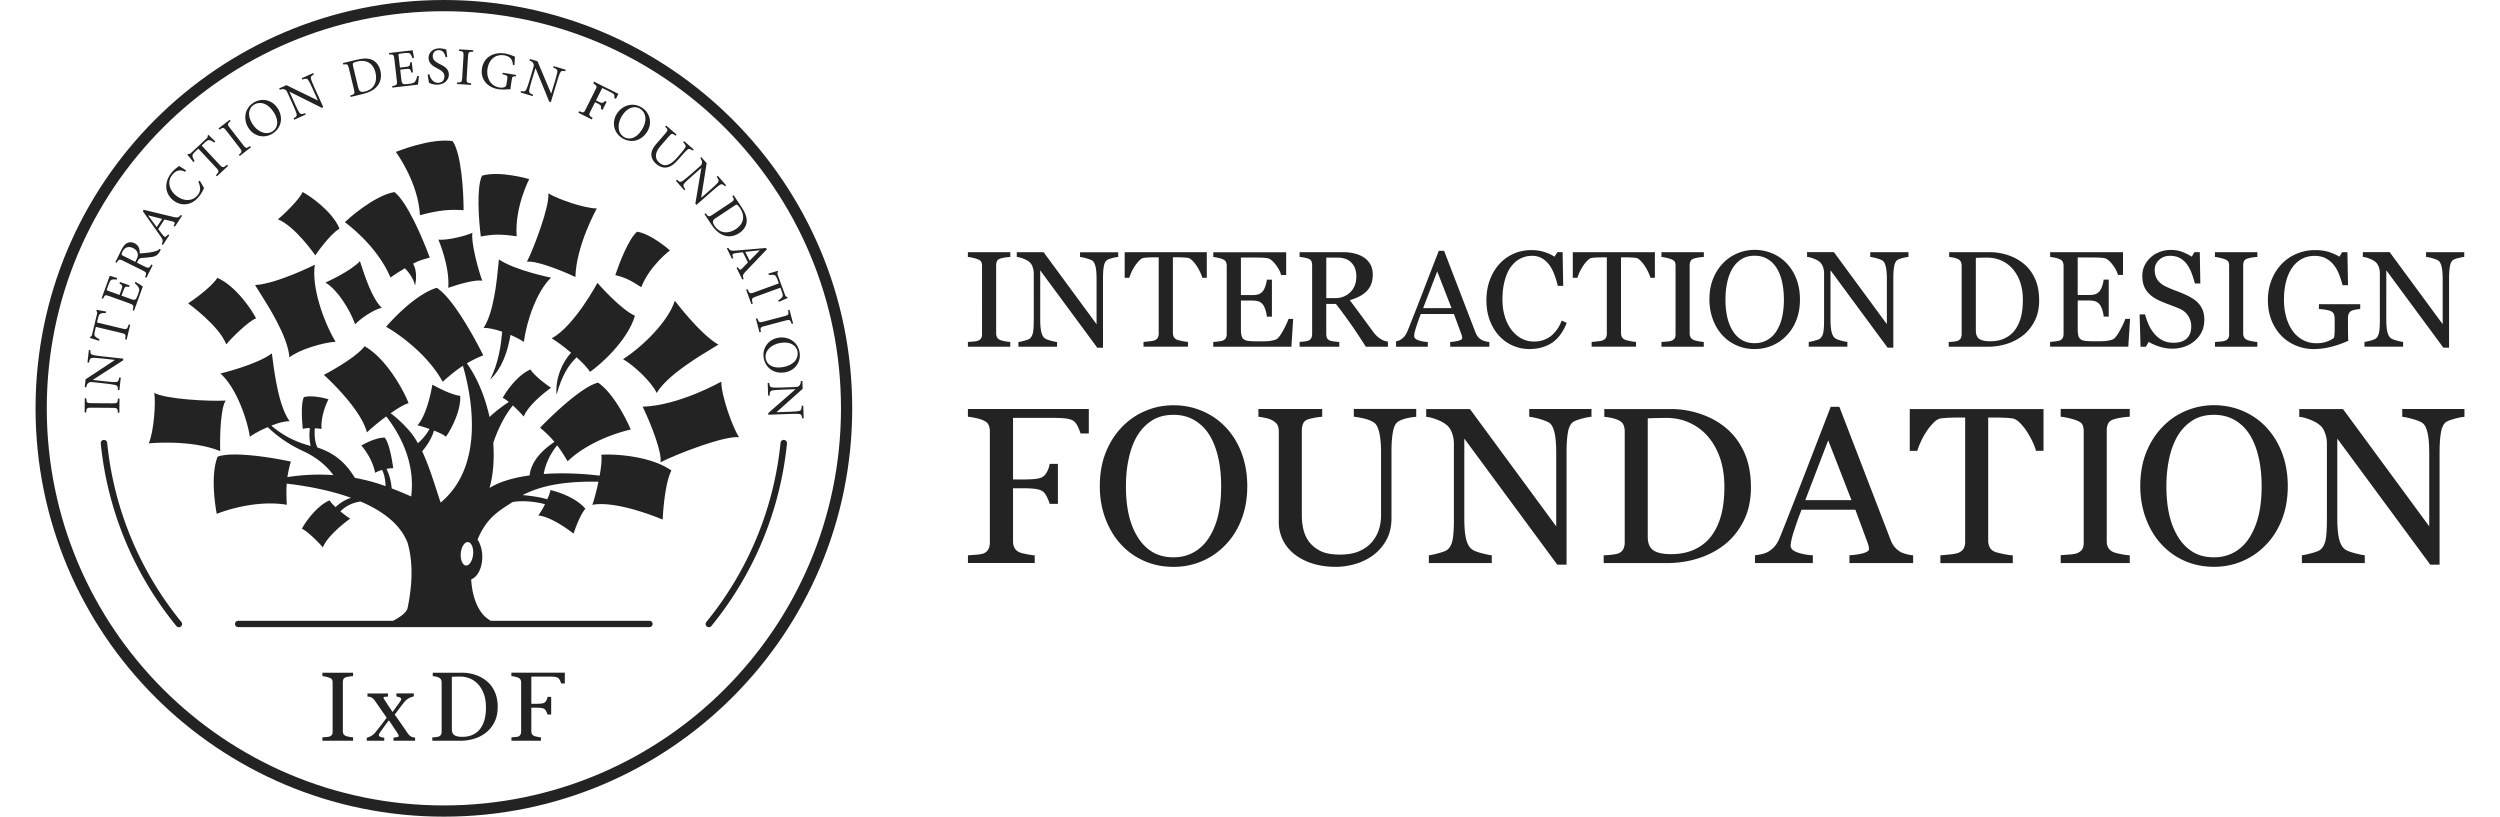 <svg xmlns="http://www.w3.org/2000/svg" xml:space="preserve" id="Layer_1" x="0" y="0" version="1.0" viewBox="0 0 900 294"><path fill="#232323" d="M160.447 20.605c-.355-1.225-.858-2.56-2.524-2.548-1.482 0-2.131 1.09-2.131 2.119 0 1.408.93 2.058 2.45 2.842l.061.037c1.495.759 3.27 1.666 3.283 3.785 0 2.021-1.703 3.638-4.263 3.65a6.744 6.744 0 0 1-1.886-.281c-.478-.172-.772-.307-.944-.405-.159-.404-.416-2.058-.526-2.976l.55-.135c.32 1.176 1.189 3.111 3.161 3.111 1.446 0 2.303-.906 2.303-2.315 0-1.421-1.065-2.095-2.511-2.854l-.11-.062c-1.237-.649-3.063-1.617-3.075-3.723 0-1.85 1.47-3.43 3.957-3.443.882 0 1.69.209 2.425.429.074.625.16 1.286.294 2.29l.05.368-.564.123v-.012zM150.475 30.466c.098-.613.282-2.45.319-3.1h-.588c-.16.784-.441 1.47-.723 1.9-.367.55-.882.759-2.327.93-.956.11-1.63.172-2.022-.012-.367-.208-.539-.6-.637-1.495l-.416-3.613 1.813-.208c1.666-.197 1.813-.098 2.217 1.249l.551-.061-.428-3.675-.552.061c-.098 1.31-.171 1.47-1.898 1.678l-1.801.209-.503-4.337c-.073-.576-.036-.612.564-.686l1.446-.171c1.371-.16 1.91-.086 2.217.281.294.392.539.796.796 1.568l.539-.159c-.049-.282-.11-.6-.16-.919-.134-.747-.269-1.482-.306-1.813l-8.526.993.062.539c1.506-.037 1.666 0 1.862 1.714l.882 7.608c.183 1.543.049 1.715-1.679 2.058l.062.539 9.212-1.066.024-.012z"/><path fill="#232323" fill-rule="evenodd" d="M128.732 21.438c2.376-.564 4.25-.503 5.671.318 1.127.674 2.107 1.886 2.536 3.65.539 2.242.074 4.116-1.102 5.55-1.14 1.42-2.88 2.327-5.182 2.878L126.22 34.9l-.122-.502c1.58-.502 1.703-.65 1.323-2.242l-1.801-7.497c-.38-1.605-.551-1.641-2.021-1.42l-.135-.54 5.255-1.262h.013zM129 31.642c.343 1.42 1.041 1.629 2.413 1.298 3.504-.833 4.484-3.846 3.761-6.835-.465-1.924-1.568-3.418-3.283-3.945-.968-.343-2.107-.306-3.369 0-.784.184-1.25.404-1.408.576-.16.171-.16.392 0 1.127l1.862 7.779H129z" clip-rule="evenodd"/><path fill="#232323" d="M111.998 28.506c-.282-.809.037-1.225.992-1.715l-.22-.49-4.14 1.862.22.49c1.237-.478 1.764-.441 2.205.306.27.466.71 1.237 1.433 2.854l1.948 4.312-.05.025-11.282-5.5-2.597 1.176.221.49c.857-.307 1.298-.331 1.85-.062.502.282.575.331 1.151 1.617l1.74 3.859c.722 1.617 1.053 2.475 1.25 3.05.293.895-.038 1.323-1.03 1.838l.22.49 4.153-1.874-.22-.49c-1.225.465-1.727.44-2.217-.417-.282-.49-.71-1.298-1.446-2.915l-1.984-4.398h.037l11.612 5.806.54-.245-3.186-7.068c-.735-1.63-1.053-2.438-1.225-2.989l.025-.012z"/><path fill="#232323" fill-rule="evenodd" d="M100.005 39.04c2.193 3.529 1.078 7.216-1.91 9.078-2.953 1.837-6.738 1.005-8.698-2.12-1.838-2.94-1.483-6.945 1.947-9.076 2.769-1.728 6.615-1.14 8.649 2.131l.012-.012zm-9.212 5.452c1.911 3.063 4.986 4.25 7.289 2.818 1.813-1.127 2.499-3.663.539-6.8-2.144-3.441-5.084-4.152-7.215-2.817-1.826 1.14-2.511 3.749-.613 6.799z" clip-rule="evenodd"/><path fill="#232323" d="m85.991 55.713.331.429 4.03-3.124-.33-.429c-1.324.87-1.495.894-2.512-.416l-4.716-6.089c-1.005-1.286-.956-1.482.233-2.535l-.331-.429-4.03 3.124.33.428c1.324-.87 1.507-.882 2.512.417l4.716 6.088c1.005 1.299.956 1.482-.22 2.536h-.013zM77.135 51.315c-.784-.526-1.238-.76-1.617-.833-.54-.122-.87 0-1.924.98l-.992.931 6.468 6.921c1.041 1.115 1.286 1.152 2.695-.012l.367.392-4.042 3.773-.368-.392c1.201-1.274 1.176-1.531.147-2.633l-6.468-6.922-.87.809c-1.163 1.09-1.347 1.47-1.224 1.96.049.392.306.894.722 1.678l-.404.38a120.62 120.62 0 0 0-2.193-2.695l.282-.257c.502.134.71 0 1.103-.368l5.549-5.194c.38-.355.416-.539.392-1.017l.294-.281c.6.649 1.63 1.604 2.462 2.352l-.367.428h-.012zM73.46 67.816c-.258-.674-1.042-1.96-1.544-2.732l-.527.294c.846 1.973.993 3.455-.281 4.95-1.887 2.229-5.133 2.266-7.89-.062-2.229-1.886-3.197-4.949-1.126-7.399 1.335-1.592 2.719-1.935 4.593-1.005l.27-.526a47 47 0 0 0-2.034-1.299l-.44-.281a4.625 4.625 0 0 1-.393.294c-.551.404-1.42 1.053-2.205 1.972-2.768 3.283-2.731 7.387.356 9.996 2.34 1.972 6.223 2.511 9.31-1.152.894-1.053 1.641-2.548 1.886-3.038l.025-.012z"/><path fill="#232323" fill-rule="evenodd" d="m62.974 81.597-.454-.294c.54-1.102.503-1.323-.257-1.531-.576-.16-1.335-.33-2.193-.539l-.87-.208-2.253 3.43.073.098a58.67 58.67 0 0 0 1.531 1.972c.784 1.017 1.042.98 1.948-.147l.453.294-2.29 3.491-.454-.294c.527-1.102.576-1.396-.477-2.89l-6.26-8.882.184-.588c1.188.282 2.413.588 3.662.882 2.34.564 4.717 1.152 6.983 1.678 1.715.392 2.009.282 2.78-.698l.454.294-2.585 3.945.025-.013zm-9.629-4.079-.024.037c.98 1.335 1.972 2.683 2.915 3.956l.184.258 1.948-2.965-5.035-1.274.012-.012zM57.559 90.466c.123-.196.22-.392.318-.6l-.416-.294c-.294.33-.674.637-1.421.845-.65.196-1.286.331-2.487.515-1.029.134-2.548.281-3.258.294.073-1.556-.38-2.916-1.862-3.65-1.03-.515-2.034-.454-2.83.024-.76.44-1.323 1.213-1.948 2.474l-2.119 4.276.478.245c.784-1.287.906-1.397 2.376-.674l6.934 3.43c1.47.723 1.494.93.894 2.4l.49.246 2.242-4.533-.478-.245c-.784 1.336-.968 1.434-2.438.71L49.29 94.57l.27-.551c.44-.894.796-1.09 1.42-1.14.233-.024.478-.036.736-.06a42.275 42.275 0 0 0 2.879-.307c1.506-.22 2.241-.76 2.952-2.021l.012-.025zm-7.987.858c.135.6 0 1.237-.453 2.119l-.404.833-4.239-2.107c-.465-.233-.637-.404-.661-.564-.037-.183.036-.514.294-1.016.649-1.311 1.947-2.193 3.81-1.274.93.465 1.482 1.078 1.665 2.009h-.012z" clip-rule="evenodd"/><path fill="#232323" d="M48.788 101.467c.564.318 2.132 1.298 2.634 1.666l-3.16 8.722-.503-.184c.466-1.69.38-1.886-1.09-2.425l-7.203-2.61c-1.63-.588-1.74-.465-2.377.907l-.502-.184 2.928-8.073c.318.11 1.029.319 1.751.54.307.085.625.183.907.269l-.098.551c-.82-.11-1.286-.073-1.764.012-.478.11-.772.564-1.25 1.862l-.502 1.372c-.208.564-.184.613.368.809l4.103 1.482.613-1.703c.588-1.629.478-1.776-.65-2.45l.197-.526 3.479 1.261-.196.527c-1.385-.233-1.544-.147-2.107 1.421l-.625 1.715 3.418 1.237c.845.307 1.274.343 1.617.098.343-.27.588-.894.918-1.8.503-1.372.54-1.936.209-2.5-.245-.44-.748-1.004-1.385-1.506l.27-.515v.025zM36.269 112.871c.355-.159.857-.208 1.813-.196l.073-.55c-1.102-.172-2.499-.405-3.357-.613l-.098.392c.282.38.356.563.245 1.065l-1.776 7.387c-.122.527-.22.76-.71.919l-.086.38c1.017.281 2.217.673 3.307 1.029l.135-.54c-.772-.416-1.262-.698-1.519-.992-.367-.343-.429-.759-.061-2.315l.282-1.164 9.212 2.206c1.482.355 1.629.55 1.335 2.278l.527.123 1.286-5.366-.527-.123c-.539 1.752-.76 1.85-2.242 1.507l-9.2-2.205.32-1.323c.342-1.409.538-1.69 1.065-1.886l-.024-.013zM32.532 126.065c-.061 1.078.135 1.568.968 1.74.564.134 1.421.269 3.197.465l7.705.845-.06.588-10.928 7.044v.037l4.802.526c1.764.196 2.683.233 3.246.245.993.012 1.262-.404 1.483-1.69l.539.061-.503 4.532-.539-.06c.062-1.116-.134-1.618-1.053-1.826-.588-.123-1.495-.282-3.259-.478l-4.214-.465c-1.396-.16-1.482-.123-1.972.171-.527.331-.723.735-.894 1.63l-.539-.062.318-2.83 10.486-6.92v-.062l-4.704-.515c-1.764-.196-2.646-.22-3.185-.22-.87 0-1.176.429-1.396 1.74l-.539-.062.502-4.508.54.061v.013zM42.43 148.58h.54l.036-5.096h-.539c-.122 1.568-.22 1.728-1.874 1.715l-7.693-.061c-1.642-.012-1.752-.172-1.85-1.752h-.539l-.037 5.096h.54c.122-1.58.244-1.727 1.874-1.715l7.693.062c1.641.012 1.751.171 1.85 1.751z"/><path fill="#232323" fill-rule="evenodd" d="M233.812 225.767H85.746c-.624 0-1.139-.514-1.139-1.139s.515-1.139 1.14-1.139h55.786c2.817-1.507 4.9-3.087 5.218-4.68.882-4.41 2.646-14.087 0-23.336-2.646-6.921-9.297-11.674-16.966-14.932-2.278.33-5.022 1.274-7.24 3.552 1.948 1.654 3.345 2.511 3.516 2.61 0 0-7.987 5.634-9.837 10.387-1.163-1.506-5.733-6.076-7.546-6.713.846-1.788 5.133-8.207 9.972-10.253.478.76 1.262 1.617 2.131 2.438 1.397-1.311 3.234-2.597 5.574-3.357-8.183-2.94-16.966-4.385-23.128-5.096-.16 2.132-.147 4.52.037 7.607-12.422-2.057-25.235 3.271-25.235 3.271-.123-.637-2.573-13.315.306-20.58 5.353-1.984 19.294.245 26.374 1.764-.575 1.985-.98 3.736-1.237 5.586 6.04-.93 11.552-1.078 16.538-.71-1.875-2.61-5.256-6.1-11.123-8.771a45.188 45.188 0 0 1-12.495-8.502c-2.56 1.078-4.974 2.389-6.432 3.467-1.237-7.57-5.414-18.265-10.62-22.773 0 0 13.095-3.148 18.534-7.252.061.417.11.858.171 1.311.87 6.542 2.377 17.787 6.211 23.104-1.923.036-4.018.575-6.578 1.604 3.491 2.977 7.779 5.623 14.149 7.301-.319-1.445-.625-3.638-.27-6.443-1.004 0-1.482.098-2.548.282-.343-3.112-.698-9.2.392-11.405 3.246-.919 8.587.686 8.857.772 0 0-2.854 5.267-2.511 10.694-1.397-.22-1.458-.208-2.426-.233-.171 3.136.11 5.084.956 6.909 7.656 2.438 11.22 7.264 13.487 10.915 4.398.82 7.68 1.776 11.037 2.977-.061-1.446-.208-3.847-1.262-5.831-.857.232-1.519.539-2.511 1.016-.943-5.353-4.949-9.812-4.949-9.812.282-.16 5.072-2.952 8.428-2.83 1.58 1.899 2.658 7.902 3.05 11-1.188.074-1.31 0-2.4.283 1.261 2.609 1.629 4.814 1.861 6.994 2.377.907 4.472 1.801 6.272 2.573l.735.318c1.63-12.825-4.667-23.3-8.991-28.8-2.94 2.193-5.745 4.545-6.934 5.758-2.315-8.942-15.52-20.727-15.52-20.727.526-.257 11.16-5.806 14.687-10.302 8.27 4.68 14.627 17.125 15.815 20.519-1.445.33-3.908 1.813-6.456 3.613 1.924 1.421 4.239 3.443 6.713 6.285 1.152 1.31 2.169 2.83 3.112 4.495 1.25-1.102 2.94-2.854 4.165-5.132-1.789-.625-3.48-1.14-4.337-1.311 3.749-4.104 5.366-14.651 5.366-14.651.306.183 6.603 3.724 10.033 4.03.355 5.709-3.835 13.022-5.17 14.724-.674-.661-2.401-1.47-4.275-2.205-.698 2.328-2.058 4.9-4.263 7.448 2.082 4.41 3.736 9.506 5.34 14.48.442 1.348.87 2.683 1.312 3.994 15.888-13.243 11.306-37.84 8.023-49.258-2.168 1.421-4.422 3.198-7.276 5.758-6.823-12.3-20.372-19.796-20.372-19.796.466-.551 9.861-11.49 18.204-14.026 5.463 3.307 13.18 17.052 16.77 24.304-2.193.894-4.055 1.788-5.892 2.878 3.87 5.452 6.602 12.275 8.158 19.33 2.083-2.008 4.57-3.858 6.934-5.426-.87-.698-1.654-1.25-2.193-1.433.857-1.789 5.145-8.208 9.984-10.253 1.653 2.682 7.13 6.419 7.399 6.578 0 0-7.987 5.635-9.825 10.388-.637-.809-2.266-2.511-3.908-4.018-3.662 4.459-5.965 10.24-7.056 13.487.417 5.868 0 11.503-1.335 16.207 3.7-2.303 8.796-3.736 14.418-4.508.588-5.39 5.084-9.506 8.943-12.066-1.556-1.9-3.16-3.418-5.17-5.109 5.023-5.218 15.313-14.883 20.874-16.231 6.444 4.41 11.528 16.28 11.773 16.893 0 0-13.598 2.756-22.736 11.417-1.385-2.34-2.585-4.165-3.761-5.721-3.467 4.202-4.533 8.428-4.839 10.302 6.75-.478 13.88-.171 20.127.6.563-3.123.882-6.039.563-7.509 3.577-.38 17.542.147 25.272 5.66-2.585 5.096-3.124 17.076-3.136 17.664 0 0-16.268-6.994-25.333-5.316.576-1.531 1.482-4.863 2.205-8.318-12.838-.233-20.91 1.544-27.305 4.814 4.275.38 7.068.956 8.869 1.52.625-1.348 1.078-2.585 1.115-3.308 1.96.318 9.322 2.646 12.63 6.713-2.12 2.34-4.166 8.636-4.251 8.954 0 0-7.644-6.1-12.716-6.541.612-.858 1.421-2.009 2.413-4.055-3.062-.82-7.521-1.458-11.637-.796-2.364 1.519-4.337 2.695-6.542 4.63-2.695 2.353-4.716 5.476-6.1 8.918 1.041 1.532 1.703 3.724 1.703 6.187 0 3.981-1.703 7.288-3.994 8.134.306 5.512 1.985 10.461 4.9 13.328a13.69 13.69 0 0 0 2.144 1.568H233.8c.625 0 1.139.514 1.139 1.139s-.515 1.14-1.14 1.14l.013.011zm-63.492-26.202c.209-2.328-.612-4.312-1.837-4.41-1.225-.11-2.389 1.69-2.597 4.018-.196 2.327.624 4.3 1.837 4.41 1.225.11 2.377-1.69 2.597-4.018z" clip-rule="evenodd"/><path fill="#232323" d="m164.526 29.706-.037.54 5.096.318.037-.54c-1.568-.208-1.715-.318-1.617-1.972l.478-7.68c.098-1.63.257-1.74 1.85-1.764l.036-.54-5.096-.306-.037.54c1.568.208 1.715.342 1.618 1.972l-.466 7.68c-.098 1.63-.257 1.74-1.85 1.764l-.012-.012zM185.682 27.489c-1.164-.012-1.262.074-1.446 1.188l-.257 1.617c-.11.662-.184 1.274-.16 1.801l-.33.025c-1.176.098-2.646.208-4.042 0-4.178-.674-6.554-3.724-5.942-7.485.71-4.41 4.594-5.978 8.318-5.378 1.335.22 2.536.723 3.234 1.005.123.049.233.098.319.134-.05.674-.123 1.74-.172 3.014l-.551.024c-.086-2.388-1.421-3.246-3.222-3.54-2.903-.465-5.378 1.31-5.941 4.827-.441 2.731.661 6.186 4.324 6.774.65.11 1.262.061 1.715-.074.417-.147.674-.343.809-1.139l.257-1.617c.22-1.372.11-1.507-1.727-1.96l.085-.514 4.827.784-.086.514h-.012zM201.619 26.264c.319-.784.833-.894 1.887-.637l.159-.515-4.349-1.31-.16.514c1.25.453 1.618.833 1.459 1.69-.098.527-.282 1.397-.797 3.1l-1.372 4.532h-.06l-4.889-11.588-2.731-.82-.16.514c.846.33 1.2.6 1.434 1.176.196.539.208.624-.196 1.972l-1.225 4.055c-.515 1.69-.833 2.56-1.066 3.111-.368.87-.894.98-1.985.71l-.159.515 4.361 1.323.16-.514c-1.226-.454-1.58-.797-1.397-1.764.11-.552.318-1.446.833-3.149l1.396-4.618h.037l4.925 12.03.575.171 2.242-7.423c.515-1.715.809-2.536 1.041-3.063l.037-.012z"/><path fill="#232323" fill-rule="evenodd" d="M223.828 49.625c2.94 1.935 6.762 1.42 9.053-2.046 2.12-3.21 1.066-6.958-1.666-8.759-3.369-2.23-7.166-.882-9.077 2.01-2.034 3.086-1.213 6.872 1.69 8.795zm.71-.355c-2.265-1.495-2.461-4.79-.477-7.804 1.984-3.001 4.643-3.466 6.431-2.278 2.107 1.384 2.683 4.36.453 7.742-2.033 3.087-4.63 3.516-6.406 2.34z" clip-rule="evenodd"/><path fill="#232323" d="M249.37 54.218c-.92-.698-1.434-.784-2.022-.257-.38.355-.955.956-2.119 2.291l-1.053 1.2c-1.495 1.715-2.83 2.72-4.435 2.867-1.274.11-2.511-.429-3.467-1.262-.845-.735-1.506-1.666-1.715-2.72-.294-1.42.258-2.866 1.728-4.569l3.16-3.626c1.14-1.31 1.078-1.47.012-2.56l.356-.404 3.76 3.27-.355.405c-1.213-.931-1.396-.943-2.536.367l-2.878 3.308c-2.034 2.34-2.267 4.483-.466 6.051 2.095 1.826 4.263.65 6.346-1.751l.955-1.103c1.164-1.335 1.654-1.984 1.985-2.487.404-.637.257-1.078-.699-2.033l.356-.404 3.454 3.013-.355.404h-.012zM259.06 66.603c.685-.502 1.175-.318 1.935.453l.404-.355-3.001-3.405-.405.355c.821 1.041.931 1.556.343 2.205-.367.404-.98 1.041-2.315 2.205l-3.552 3.124-.037-.05 1.96-12.396-1.887-2.144-.404.355c.54.735.698 1.152.6 1.752-.122.564-.147.65-1.2 1.568l-3.185 2.793c-1.335 1.164-2.058 1.74-2.548 2.082-.772.552-1.274.356-2.058-.44l-.404.355 3.013 3.43.404-.356c-.808-1.029-.93-1.519-.257-2.241.38-.417 1.041-1.066 2.364-2.23l3.626-3.185.025.025-2.156 12.813.392.453 5.83-5.12c1.348-1.176 2.022-1.727 2.5-2.046h.012z"/><path fill="#232323" fill-rule="evenodd" d="M267.095 74.786c1.348 2.034 1.936 3.822 1.654 5.44-.245 1.298-1.041 2.633-2.548 3.638-1.923 1.273-3.846 1.482-5.586.87-1.727-.589-3.185-1.912-4.496-3.884l-2.523-3.797.429-.282c1.016 1.31 1.188 1.384 2.56.478l6.431-4.263c1.384-.92 1.36-1.09.637-2.39l.465-.305 2.99 4.508-.013-.013zm-9.481 3.761c-1.213.808-1.176 1.543-.392 2.707 1.984 3.002 5.157 2.891 7.717 1.189 1.654-1.09 2.67-2.659 2.573-4.435-.013-1.029-.441-2.082-1.152-3.16-.44-.674-.796-1.042-1.016-1.127-.221-.086-.43-.013-1.054.404l-6.664 4.422h-.012zM265.625 96.187l-.477.245 2.107 4.226.477-.245c-.453-1.176-.416-1.47.797-2.756 1.592-1.678 3.283-3.442 4.936-5.17a482.19 482.19 0 0 0 2.634-2.756l-.416-.453-10.817.931c-1.813.147-2.034-.037-2.732-1.041l-.478.245 1.862 3.736.478-.245c-.527-1.348-.429-1.593.845-1.752a45.476 45.476 0 0 1 2.487-.33h.11l1.825 3.65c-.22.233-.44.466-.661.686a73.66 73.66 0 0 1-1.531 1.58c-.564.564-.772.478-1.458-.539l.012-.012zm7.877-6.076v.037l-3.626 3.7-1.58-3.173c1.666-.184 3.442-.38 5.206-.564z" clip-rule="evenodd"/><path fill="#232323" d="M280.154 108.168c.796-.515 1.188-.846 1.396-1.164.331-.453.343-.796-.147-2.156l-.465-1.286-8.894 3.246c-1.433.526-1.555.735-1.041 2.487l-.502.183-1.899-5.194.502-.184c.71 1.605.944 1.691 2.377 1.164l8.893-3.246-.404-1.127c-.551-1.507-.833-1.813-1.323-1.886-.392-.11-.943-.062-1.825 0l-.196-.527a94.375 94.375 0 0 0 3.332-.968l.135.368c-.319.404-.27.649-.086 1.163l2.61 7.142c.183.49.342.588.795.76l.135.38c-.833.306-2.12.881-3.136 1.347l-.245-.502h-.012zM272.645 114.574l-.527.135 1.298 4.937.527-.135c-.294-1.556-.233-1.727 1.36-2.144l7.448-1.96c1.58-.416 1.727-.294 2.241 1.2l.527-.134-1.298-4.937-.527.135c.294 1.556.22 1.74-1.36 2.156l-7.448 1.96c-1.58.416-1.74.294-2.241-1.2v-.013z"/><path fill="#232323" fill-rule="evenodd" d="M282.518 134.052c-4.104.649-7.068-1.838-7.607-5.317-.54-3.442 1.715-6.602 5.365-7.166 3.418-.539 6.97 1.36 7.595 5.353.503 3.234-1.543 6.53-5.353 7.13zm-1.421-10.633c-3.577.563-5.868 2.927-5.451 5.61.33 2.107 2.4 3.737 6.051 3.16 4.006-.624 5.819-3.05 5.427-5.548-.33-2.132-2.462-3.786-6.015-3.222h-.012z" clip-rule="evenodd"/><path fill="#232323" d="M287.577 149.021c.846.05 1.115.502 1.213 1.58h.539l-.16-4.557-.538.025c-.025 1.335-.257 1.8-1.127 1.923-.54.074-1.421.184-3.185.245l-4.729.172v-.062l9.36-8.366-.099-2.842-.539.024c-.049.907-.183 1.335-.649 1.74-.453.367-.527.404-1.923.453l-4.227.147c-1.776.061-2.695.037-3.295 0-.943-.061-1.213-.539-1.31-1.654l-.54.025.16 4.557.539-.025c.024-1.31.245-1.764 1.225-1.886.551-.074 1.482-.172 3.246-.233l4.826-.172v.037l-9.787 8.55.024.601 7.754-.282c1.789-.061 2.659-.061 3.234 0h-.012zM81.447 123.982c-2.524-6.737-13.72-14.773-13.72-14.773.392-.245 8.158-5.415 10.522-9.188 6.799 2.953 12.74 12.067 13.928 14.59-2.584.882-9.052 7.264-10.73 9.371zM241.187 90.136s-7.338 5.5-10.327 13.266c-3.92-2.621-6.064-3.54-9.347-4.385 1.519-4.545 4.912-13.218 7.84-15.607 5.047.796 11.368 6.333 11.809 6.726h.025zM157.825 86.277c3.075.318 10.058-1.372 12.262-2.5-.673 3.063 2.095 13.525 3.54 17.335-1.763-.637-8.084 1.016-12.25 2.499.589-7.853-3.552-17.334-3.552-17.334zM183.77 120.577c-1.004 6.125-3.172 12.213-7.325 16.06 3.063-5.917 3.957-12.74 4.349-17.224-2.45-.845-4.9-1.409-6.7-1.384 3.65-5.476 4.752-16.795 5.39-23.349.048-.453.085-.882.122-1.298 5.598 3.908 18.791 6.578 18.791 6.578-5.047 4.692-8.844 15.52-9.812 23.14-1.164-.796-2.879-1.715-4.814-2.536v.013zM189.688 94.276c2.658-5.341 8.244-20.139 7.705-24.696 3.05 1.972 12.948 5.476 17.468 5.451 0 0-7.411 13.194-7.717 24.696-5.843-2.78-14.786-6.113-17.456-5.451zM224.294 129.299c7.227-4.63 16.341-13.683 18.644-21.046 0 0 9.053 12.042 15.692 15.815-.392.245-.82.49-1.274.76-6.308 3.797-17.199 10.35-20.947 16.66-1.887-4.129-8.428-10.082-12.115-12.19zM237.744 166.416c.735-3.074-3.148-13.315-6.382-20.004 13.218-.429 28.298-9.028 28.298-9.028.012 5.194 4.103 16.525 6.382 20.016-5.231-.588-22.197 5.93-28.298 9.029v-.013zM198.605 121.814c8.135-4.361 16.477-19.98 16.477-19.98.38.453 8.269 9.47 13.487 11.834-2.597 9.138-13.181 18.277-16.207 20.212-.588-1.2-2.695-3.368-4.777-5.243-2.83 2.683-5.268 6.346-7.228 13.488-.453-6.064 1.96-11.479 5.219-15.154-2.952-2.499-5.427-4.25-6.958-5.17l-.013.013zM113.505 91.912s-7.277-10.523-13.475-12.973c1.984-1.519 8.024-7.423 8.881-9.812 2.328 1.139 10.694 6.823 13.304 13.169-3.553 2.131-8.477 9.26-8.698 9.616h-.012zM186.012 85.064c-5.843-.845-8.758-.735-12.923.086-.748-5.954-1.605-17.616.429-21.903 6.198-1.85 16.488 1.066 17.002 1.225 0 0-5.316 10.192-4.508 20.592zM120.818 123.027c-4.324.257-13.022 2.72-16.623 5.647-.552-7.485-7.51-18.4-11.552-24.745-.294-.465-.576-.894-.833-1.31 7.779-.417 21.536-7.314 21.536-7.314-1.238 7.779 2.964 20.2 7.46 27.722h.012zM81.263 144.207c-1.666 2.193-2.205 11.711-1.985 18.191-10.67-4.324-25.725-2.793-25.725-2.793 1.826-4.14 2.573-14.614 1.985-18.191 3.969 2.315 19.771 3.111 25.725 2.793zM140.565 99.887c-4.937-11.785-16.427-19.907-16.427-19.907.478-.453 10.045-9.395 17.836-10.853 4.606 3.528 10.204 16.697 12.74 23.606-2.732.784-3.626.943-6.015 2.192 1.213 1.911 1.347 5.28.71 7.828-.49-2.474-2.695-5.341-3.675-6.162-1.519.895-3.209 1.911-5.145 3.296h-.024zM166.903 75.668c-5.194-.33-8.76-.036-15.717 1.801-.625-11.956-8.685-22.773-8.685-22.773.6-.245 12.642-5.083 20.457-3.895 3.136 4.581 3.92 17.983 3.945 24.867zM117.168 101.712s9.04-4.006 12.409-7.693c.049.159.098.318.159.477.049.147.098.307.147.466 1.507 4.606 4.08 12.52 7.558 15.852-2.915.588-7.693 3.895-9.591 5.94-1.9-5.303-6.346-12.47-10.695-15.03l.013-.012z"/><path fill="#232323" fill-rule="evenodd" d="M12.798 147c0-81.193 65.819-147 147-147s147 65.807 147 147-65.807 147-147 147c-81.181 0-147-65.807-147-147zm4.042 0c0 78.951 64.006 142.957 142.958 142.957S302.755 225.951 302.755 147 238.761 4.042 159.798 4.042 16.84 68.05 16.84 147z" clip-rule="evenodd"/><path fill="#232323" d="M179.165 254.567c0 2.083-.392 3.896-1.176 5.427-.784 1.531-1.801 2.78-3.05 3.76a13.044 13.044 0 0 1-4.264 2.194c-1.58.477-3.209.722-4.887.722h-10.156v-1.225c.331 0 .772-.024 1.299-.086.539-.073.894-.147 1.066-.22.343-.147.588-.367.747-.662.16-.293.245-.661.245-1.065v-17.677c0-.392-.074-.747-.208-1.053-.123-.307-.392-.552-.772-.735a4.54 4.54 0 0 0-1.152-.38 9.05 9.05 0 0 0-1.065-.16v-1.224h10.706c1.47 0 2.928.232 4.349.686 1.433.453 2.67 1.053 3.724 1.825 1.445 1.029 2.572 2.364 3.381 4.018.82 1.654 1.225 3.614 1.225 5.855h-.012zm-4.226-.012c0-1.642-.221-3.136-.662-4.459-.441-1.335-1.078-2.499-1.911-3.491a8.44 8.44 0 0 0-2.94-2.23c-1.151-.539-2.438-.808-3.846-.808-.466 0-1.005 0-1.605.036-.588 0-1.03.025-1.311.037v18.84c0 1.054.306 1.777.919 2.181.612.404 1.543.6 2.817.6 1.458 0 2.744-.257 3.835-.771 1.09-.515 1.984-1.238 2.658-2.156a9.545 9.545 0 0 0 1.556-3.345c.33-1.274.502-2.756.502-4.422l-.012-.012zM149.47 266.67h-7.802v-1.139c.514-.061.955-.11 1.31-.172.368-.06.552-.208.552-.453 0-.098-.062-.27-.172-.478-.11-.22-.233-.416-.343-.6-.294-.453-.686-1.053-1.188-1.8a99.44 99.44 0 0 0-1.825-2.708 44.77 44.77 0 0 0-1.654 2.193c-.502.698-1.041 1.445-1.593 2.242-.086.11-.171.257-.257.429s-.123.306-.123.416c0 .257.16.465.478.637.331.16.833.27 1.482.33v1.103h-6.308v-1.066c.784-.232 1.409-.502 1.886-.833.478-.33.931-.747 1.323-1.225.355-.465.858-1.09 1.483-1.898.649-.809 1.47-1.899 2.486-3.283-.588-.845-1.31-1.862-2.156-3.075-.845-1.225-1.531-2.23-2.094-3.038a3.876 3.876 0 0 0-1.042-1.053c-.38-.27-.918-.417-1.629-.417v-1.14h7.411v1.14c-.367 0-.735.024-1.09.073-.355.05-.539.147-.539.307 0 .098.037.22.098.343s.16.27.257.416c.258.392.65.992 1.176 1.813.54.821 1.127 1.679 1.74 2.585.404-.551.87-1.2 1.396-1.936a49.235 49.235 0 0 0 1.483-2.106c.049-.074.098-.184.134-.294a.984.984 0 0 0 .074-.368c0-.245-.196-.429-.6-.576a5.362 5.362 0 0 0-1.127-.306v-1.102h6.284v1.065c-.882.233-1.58.503-2.07.833-.49.307-.92.674-1.262 1.09a80.68 80.68 0 0 0-1.36 1.74c-.514.686-1.25 1.654-2.193 2.903 1.054 1.47 1.899 2.683 2.56 3.626.662.944 1.324 1.911 1.985 2.916.33.502.698.906 1.103 1.213.416.281.98.453 1.69.502v1.139l.037.012zM127.102 266.67h-11.037v-1.225c.306-.024.76-.061 1.348-.098.588-.049 1.004-.11 1.237-.208.38-.147.661-.355.833-.6.171-.27.257-.625.257-1.09v-17.75c0-.405-.061-.736-.196-1.005-.122-.27-.429-.503-.894-.686a8.257 8.257 0 0 0-1.311-.38 8.44 8.44 0 0 0-1.274-.22v-1.225h11.037v1.225c-.355 0-.784.06-1.274.134-.49.074-.93.16-1.298.27-.441.134-.735.367-.882.673-.147.307-.22.662-.22 1.042v17.726c0 .38.085.722.244 1.016.172.282.466.515.858.686.245.086.637.196 1.176.306.551.098 1.017.16 1.396.172v1.237zM184.102 242.17v1.225c.306.025.722.098 1.249.209.527.11.955.245 1.262.392.404.183.661.428.796.722.122.282.196.625.196 1.005V263.4c0 .416-.086.771-.245 1.065-.147.282-.392.503-.735.662-.172.086-.551.147-1.127.208-.576.05-1.041.074-1.384.098v1.225h10.62v-1.225c-.294 0-.735-.073-1.31-.196-.576-.11-.956-.208-1.127-.294-.38-.184-.65-.429-.797-.723a2.256 2.256 0 0 1-.22-1.016v-8.44h1.63c2.302 0 2.841.281 3.196.575.233.196.441.515.637.956.209.44.343.796.368.943h1.31v-6.358h-1.31a3.743 3.743 0 0 1-.38 1.188c-.184.368-.392.637-.625.809-.33.257-.894.49-3.197.49h-1.63v-9.788h6.542c2.303 0 2.842.282 3.198.576.232.196.44.514.637.955.208.441.367.944.367.944h1.31v-3.896h-19.22l-.011.012zM64.395 225.804c-.343 0-.674-.147-.907-.429-15.361-18.865-24.782-41.588-27.22-65.733a1.167 1.167 0 0 1 1.042-1.274 1.16 1.16 0 0 1 1.274 1.041c2.388 23.692 11.625 45.999 26.705 64.497.404.502.33 1.237-.172 1.641-.22.172-.478.257-.735.257h.013zM255.2 225.804c-.257 0-.514-.086-.735-.257a1.167 1.167 0 0 1-.171-1.641c15.08-18.51 24.316-40.805 26.705-64.497a1.16 1.16 0 0 1 1.274-1.041 1.167 1.167 0 0 1 1.041 1.274c-2.438 24.145-11.846 46.88-27.22 65.733a1.167 1.167 0 0 1-.906.43h.013zM213.832 29.4l-.282.564c.135.085.307.208.515.38.22.17.38.33.49.465.147.171.208.343.196.514 0 .16-.061.331-.147.503l-4.042 8.06c-.098.184-.209.33-.356.429-.134.098-.294.135-.49.135-.098 0-.282-.062-.563-.16-.27-.11-.49-.196-.65-.27l-.281.564 4.839 2.426.281-.564a4.504 4.504 0 0 1-.551-.392 3.442 3.442 0 0 1-.441-.392.823.823 0 0 1-.196-.514c0-.172.049-.343.135-.515l1.935-3.846.747.367c1.054.527 1.238.784 1.323.992.062.147.086.343.074.588 0 .245-.025.441-.049.515l.6.306 1.458-2.903-.6-.306c-.123.183-.27.33-.441.453-.172.123-.319.196-.466.22-.208.037-.514.025-1.568-.502l-.747-.367 2.242-4.472 2.989 1.495c1.053.527 1.237.784 1.323.992.06.147.085.343.073.588 0 .245-.049.515-.049.515l.6.306.895-1.776-8.771-4.398h-.025z"/><path fill="#232323" fill-rule="evenodd" d="M643.207 94.803c1.494 1.568 2.67 3.454 3.516 5.672.845 2.217 1.262 4.667 1.262 7.362 0 2.695-.417 5.157-1.287 7.374-.857 2.205-2.045 4.092-3.589 5.648a15.308 15.308 0 0 1-5.157 3.552c-1.96.833-4.055 1.25-6.26 1.25-2.364 0-4.545-.442-6.541-1.336s-3.724-2.119-5.146-3.711c-1.433-1.556-2.56-3.443-3.38-5.66-.821-2.217-1.238-4.594-1.238-7.117 0-2.769.429-5.243 1.299-7.411.857-2.169 2.045-4.043 3.552-5.623a15.578 15.578 0 0 1 5.219-3.602c1.984-.833 4.067-1.25 6.235-1.25s4.361.43 6.346 1.275a15.17 15.17 0 0 1 5.169 3.577zm-3.553 24.169c.882-1.458 1.544-3.111 1.948-4.961.392-1.85.6-3.908.6-6.174 0-2.266-.232-4.496-.673-6.444-.453-1.96-1.115-3.626-1.997-4.998-.87-1.36-1.972-2.425-3.295-3.185-1.323-.772-2.83-1.151-4.545-1.151-1.911 0-3.54.44-4.888 1.323-1.335.882-2.425 2.058-3.27 3.528-.797 1.408-1.397 3.062-1.777 4.961-.404 1.886-.588 3.883-.588 5.966 0 2.303.209 4.385.625 6.247.417 1.862 1.066 3.516 1.96 4.962.858 1.408 1.936 2.51 3.246 3.307 1.311.796 2.879 1.188 4.692 1.188 1.703 0 3.246-.404 4.606-1.2 1.372-.796 2.5-1.923 3.357-3.369z" clip-rule="evenodd"/><path fill="#232323" d="M544.73 124.46c1.849.796 3.785 1.2 5.806 1.2 3.099 0 5.794-.722 8.048-2.168 2.254-1.445 4.067-3.858 5.439-7.24l-1.813-.857a13.407 13.407 0 0 1-1.482 2.928 11.893 11.893 0 0 1-2.095 2.4c-.784.675-1.715 1.214-2.805 1.618-1.078.416-2.254.612-3.54.612-1.716 0-3.259-.38-4.655-1.151-1.385-.772-2.573-1.825-3.602-3.197-1.017-1.372-1.8-2.965-2.328-4.79-.55-1.813-.82-3.81-.82-5.99 0-2.463.257-4.704.784-6.701.526-1.997 1.25-3.65 2.168-4.95.968-1.347 2.12-2.363 3.43-3.05 1.323-.685 2.756-1.028 4.3-1.028 1.347 0 2.536.306 3.589.918s1.948 1.458 2.72 2.548c.673.956 1.273 2.12 1.776 3.504.502 1.372.882 2.646 1.139 3.834h1.96l-.208-12.127h-1.911l-.98 1.629a16.293 16.293 0 0 0-3.859-1.74c-1.348-.416-2.854-.624-4.533-.624-2.241 0-4.348.428-6.32 1.298a14.975 14.975 0 0 0-5.133 3.675c-1.458 1.593-2.61 3.504-3.443 5.72-.82 2.218-1.25 4.68-1.25 7.412s.43 5.17 1.275 7.338c.833 2.168 1.972 4.006 3.38 5.512a14.811 14.811 0 0 0 4.925 3.467h.037zM363.723 124.815h-15.275V123.1c.342-.024.796-.061 1.384-.098l.49-.036c.808-.062 1.384-.16 1.715-.294.526-.209.894-.49 1.139-.846.245-.355.355-.857.355-1.494V95.697c0-.564-.086-1.029-.257-1.409-.184-.367-.588-.686-1.237-.943-.49-.196-1.078-.368-1.813-.539-.735-.172-1.323-.27-1.789-.294v-1.715h15.276v1.715a15.59 15.59 0 0 0-1.776.171c-.686.11-1.287.233-1.801.392-.6.196-1.017.503-1.213.931-.208.43-.306.92-.306 1.446v24.61c0 .527.122.992.343 1.397.233.416.625.735 1.176.967.33.123.882.27 1.641.417.76.147 1.397.233 1.924.257v1.715h.024zM402.556 92.5c-.453.012-1.127.147-2.058.38-.907.244-1.58.49-1.972.747-.576.404-.968 1.163-1.152 2.303-.208 1.139-.294 2.584-.294 4.324v24.929h-2.058L374.48 97.326v17.542c0 1.972.122 3.48.367 4.533.245 1.053.625 1.813 1.14 2.254.355.355 1.127.686 2.266.98 1.151.306 1.91.465 2.278.477v1.715h-13.903v-1.715c.44-.024 1.151-.183 2.168-.465 1.029-.282 1.654-.539 1.91-.747.552-.454.932-1.14 1.14-2.058.208-.919.306-2.487.306-4.717V98.38c0-.735-.134-1.47-.38-2.205-.245-.735-.587-1.299-1.028-1.703-.564-.527-1.348-.98-2.316-1.348-.992-.38-1.764-.575-2.389-.612v-1.715h9.666l19.06 25.921V100.56c0-1.972-.11-3.491-.367-4.557-.257-1.066-.624-1.764-1.102-2.119-.453-.306-1.176-.6-2.18-.882-1.017-.294-1.777-.441-2.304-.478V90.81h13.745v1.715-.024zM432.776 100.009h1.666v-9.224h-29.559v9.224h1.666c.147-.527.404-1.188.76-1.997.367-.808.796-1.568 1.274-2.29a13.023 13.023 0 0 1 1.568-1.936c.563-.564 1.114-.882 1.641-.956a27.359 27.359 0 0 1 2.107-.159 56.893 56.893 0 0 1 1.85-.037h1.384v27.428c0 .662-.134 1.176-.367 1.568-.245.392-.625.686-1.164.907-.343.135-.98.257-1.899.355-.906.098-1.604.16-2.046.184v1.715h16.011v-1.715c-.502-.013-1.212-.123-2.131-.307-.907-.196-1.52-.343-1.801-.453-.563-.233-.943-.576-1.164-1.017-.233-.44-.33-.93-.33-1.457v-27.22h1.384c.637 0 1.335.012 2.082.05.76.036 1.372.085 1.875.146.526.086 1.065.404 1.629.956.563.551 1.09 1.2 1.58 1.935.466.698.87 1.446 1.25 2.242s.636 1.47.784 2.046l-.05.012zM465.545 114.807l-.637 10.02H436.77v-1.714c.49-.025 1.115-.099 1.923-.197.797-.098 1.323-.208 1.556-.33.515-.233.87-.552 1.078-.931.196-.38.294-.87.294-1.458V95.746c0-.527-.086-.992-.27-1.396-.171-.417-.538-.736-1.102-.993-.429-.208-1.017-.392-1.727-.551-.735-.16-1.311-.257-1.74-.282V90.81h26.24v8.196h-1.825c-.307-1.213-1.005-2.5-2.046-3.86-1.066-1.359-2.058-2.106-3.014-2.229-.502-.061-1.09-.11-1.776-.147a44.046 44.046 0 0 0-2.327-.049h-5.305v13.512h3.81c1.213 0 2.107-.11 2.67-.343.564-.233 1.066-.625 1.483-1.164.343-.465.637-1.078.894-1.85.245-.783.417-1.506.49-2.192h1.813v13.316h-1.813c-.061-.772-.245-1.58-.515-2.438-.281-.845-.563-1.47-.87-1.85-.49-.625-1.053-1.029-1.678-1.225-.612-.196-1.445-.294-2.474-.294h-3.81v10.204c0 1.03.061 1.826.22 2.426.136.588.405 1.041.834 1.335.416.306.98.502 1.69.588.723.086 1.728.135 3.05.135h2.083c.858 0 1.58-.037 2.168-.098a13.49 13.49 0 0 0 1.874-.343c.637-.172 1.103-.392 1.372-.686.735-.772 1.495-1.936 2.291-3.491.809-1.556 1.323-2.708 1.544-3.443h1.715l-.025-.012zM595.812 100.009h-1.666c-.147-.576-.404-1.25-.784-2.046a16.549 16.549 0 0 0-1.262-2.242c-.478-.735-1.005-1.384-1.568-1.935s-1.103-.87-1.63-.956a26.78 26.78 0 0 0-1.874-.146 41.965 41.965 0 0 0-2.082-.05h-1.384v27.22c0 .527.098 1.017.33 1.458.22.44.613.784 1.164 1.017.282.11.882.269 1.789.453.906.196 1.629.294 2.131.306v1.715H572.99v-1.715a43.093 43.093 0 0 0 2.033-.184c.92-.098 1.556-.22 1.911-.355.515-.208.907-.514 1.152-.906.245-.392.367-.92.367-1.568V92.647h-1.384c-.502 0-1.115.012-1.85.037-.735.024-1.433.073-2.107.159-.526.073-1.078.392-1.641.955-.564.564-1.09 1.213-1.568 1.936s-.894 1.482-1.274 2.29c-.355.809-.613 1.47-.76 1.997h-1.666v-9.224h29.56v9.224l.049-.012zM598.102 124.815h15.264V123.1c-.527-.012-1.164-.098-1.923-.257-.76-.147-1.299-.294-1.63-.416-.563-.233-.943-.564-1.188-.968-.232-.404-.343-.87-.343-1.397v-24.61c0-.527.098-1.017.319-1.445.208-.43.612-.735 1.212-.931.503-.16 1.103-.294 1.789-.392.698-.11 1.286-.16 1.776-.172v-1.715h-15.263v1.715c.465.037 1.053.135 1.776.294.723.172 1.323.343 1.8.539.65.257 1.067.576 1.25.943.184.368.258.846.258 1.409v24.635c0 .637-.11 1.139-.344 1.494-.245.356-.624.65-1.151.846-.33.134-.907.22-1.715.294l-.245.024c-.686.049-1.237.098-1.617.123v1.715l-.025-.013zM684.992 92.88c.918-.233 1.604-.368 2.045-.38v-1.715h-13.756V92.5c.526.037 1.298.184 2.315.478s1.74.588 2.18.882c.49.343.846 1.053 1.103 2.119.257 1.066.392 2.585.392 4.557v16.158l-19.06-25.921h-9.666v1.715c.6.036 1.396.232 2.376.612.993.368 1.752.82 2.34 1.348.417.404.772.967 1.029 1.702.257.735.38 1.47.38 2.205v16.746c0 2.23-.098 3.798-.306 4.716-.209.919-.588 1.605-1.152 2.058-.245.22-.882.466-1.899.748-1.016.281-1.74.44-2.168.465v1.715h13.904v-1.715c-.368-.012-1.127-.171-2.279-.478-1.151-.306-1.91-.637-2.278-.98-.515-.44-.894-1.2-1.14-2.254-.244-1.053-.367-2.56-.367-4.532V97.302l20.543 27.856h2.07V100.23c0-1.74.099-3.185.295-4.325.208-1.127.588-1.898 1.163-2.303.392-.257 1.054-.502 1.973-.747l-.037.025z"/><path fill="#232323" fill-rule="evenodd" d="M734.102 108.008c0 2.891-.539 5.402-1.617 7.534-1.09 2.132-2.499 3.871-4.239 5.23-1.739 1.36-3.723 2.377-5.904 3.051a22.77 22.77 0 0 1-6.762 1.005h-14.039v-1.715c.478 0 1.078-.05 1.826-.135.747-.086 1.237-.184 1.47-.306.477-.209.82-.515 1.04-.92.221-.403.32-.906.32-1.47V95.735c0-.54-.086-1.03-.282-1.458-.184-.429-.552-.772-1.103-1.029a6.946 6.946 0 0 0-1.617-.527 11.984 11.984 0 0 0-1.494-.208v-1.715h14.822c2.034 0 4.055.319 6.027.943 1.972.637 3.7 1.483 5.157 2.56 1.997 1.422 3.565 3.284 4.692 5.587 1.127 2.303 1.69 5.01 1.69 8.134l.013-.013zm-5.868-.012c0-2.29-.294-4.349-.894-6.198a14.468 14.468 0 0 0-2.646-4.84 11.711 11.711 0 0 0-4.042-3.086c-1.605-.76-3.37-1.127-5.317-1.127-.65 0-1.384.012-2.205.037-.82.024-1.42.036-1.825.06v26.155c0 1.457.429 2.462 1.262 3.025.845.564 2.143.833 3.883.833 2.009 0 3.785-.355 5.28-1.078 1.506-.722 2.731-1.715 3.662-3.001.993-1.348 1.703-2.903 2.156-4.655.466-1.776.674-3.81.674-6.125h.012z" clip-rule="evenodd"/><path fill="#232323" d="m766.185 124.815.637-10.02h-1.715c-.22.735-.735 1.874-1.544 3.442-.796 1.556-1.568 2.72-2.29 3.491-.27.294-.735.515-1.372.686-.638.172-1.274.282-1.875.343-.588.061-1.31.098-2.168.098h-2.083c-1.323 0-2.327-.049-3.05-.135-.723-.085-1.286-.281-1.69-.588-.417-.306-.699-.747-.846-1.335-.134-.588-.208-1.396-.208-2.425v-10.204h3.81c1.029 0 1.862.098 2.474.294.625.196 1.189.6 1.679 1.225.306.38.588 1.004.87 1.85.281.857.453 1.665.514 2.437h1.813v-13.316h-1.813a12.556 12.556 0 0 1-.49 2.193c-.257.772-.551 1.397-.894 1.85-.429.539-.919.93-1.495 1.163-.563.233-1.445.343-2.67.343h-3.81V92.696h5.304c.87 0 1.654.024 2.34.049.674.036 1.274.073 1.776.147.944.134 1.948.87 3.014 2.23 1.053 1.359 1.74 2.645 2.07 3.858h1.813v-8.195h-26.24V92.5c.43.036 1.017.122 1.74.281.735.16 1.31.343 1.727.552.564.257.931.588 1.103.992.184.404.27.87.27 1.396v24.451c0 .588-.099 1.078-.295 1.458-.208.392-.563.698-1.078.931-.232.11-.76.22-1.556.331-.808.098-1.433.171-1.923.196v1.715h28.138l.013.012zM791.444 109.197a7.894 7.894 0 0 1 1.593 2.621c.343.955.514 2.058.514 3.332 0 3.001-1.102 5.488-3.32 7.436-2.205 1.948-4.96 2.928-8.244 2.928a15.07 15.07 0 0 1-4.532-.711c-1.52-.478-2.818-1.053-3.92-1.715l-1.03 1.74h-1.91l-.331-11.638h1.948c.404 1.433.857 2.732 1.396 3.883a13.697 13.697 0 0 0 2.12 3.247 9.338 9.338 0 0 0 2.89 2.241c1.103.564 2.39.833 3.86.833 1.09 0 2.057-.147 2.878-.429.82-.281 1.482-.698 1.984-1.212.515-.527.882-1.152 1.14-1.85.245-.71.367-1.531.367-2.462 0-1.348-.38-2.622-1.151-3.798-.76-1.176-1.9-2.058-3.406-2.67a179.936 179.936 0 0 0-3.552-1.385 46.79 46.79 0 0 1-3.467-1.433c-1.911-.857-3.406-1.997-4.447-3.393-1.066-1.397-1.592-3.222-1.592-5.488 0-1.299.257-2.499.784-3.626.526-1.115 1.286-2.12 2.241-3.001.92-.833 2.01-1.483 3.271-1.96a11.025 11.025 0 0 1 3.945-.71c1.555 0 2.952.232 4.177.722a19.35 19.35 0 0 1 3.38 1.69l.98-1.629h1.912l.196 11.295h-1.948a47.182 47.182 0 0 0-1.176-3.712 14.037 14.037 0 0 0-1.703-3.21c-.698-.93-1.519-1.666-2.511-2.217-.98-.551-2.193-.82-3.626-.82-1.52 0-2.793.477-3.859 1.457-1.066.968-1.605 2.156-1.605 3.565s.343 2.683 1.03 3.65c.698.968 1.678 1.764 2.988 2.377a41.39 41.39 0 0 0 3.418 1.458c1.127.404 2.205.845 3.259 1.31a23.37 23.37 0 0 1 2.756 1.422 10.456 10.456 0 0 1 2.303 1.85v.012zM797.361 124.815h15.276V123.1c-.527-.012-1.164-.098-1.923-.257-.76-.147-1.299-.294-1.63-.416-.563-.233-.967-.564-1.188-.968-.233-.404-.343-.87-.343-1.397v-24.61c0-.527.098-1.017.306-1.445.22-.43.613-.735 1.237-.931.503-.16 1.103-.294 1.789-.392.698-.11 1.286-.16 1.764-.172v-1.715h-15.276v1.715c.466.037 1.066.135 1.789.294.735.172 1.335.343 1.813.539.65.257 1.066.576 1.25.943.183.368.257.846.257 1.409v24.635c0 .637-.11 1.139-.356 1.494-.232.356-.612.65-1.139.846-.33.134-.906.22-1.715.294l-.245.024c-.698.049-1.237.098-1.63.123v1.715l-.036-.013zM849.693 111.218c-.38.049-.894.122-1.544.22-.637.098-1.163.245-1.568.441a2.05 2.05 0 0 0-1.004 1.03c-.208.44-.306.955-.306 1.555v2.646c.012 1.923.012 3.222.036 3.896.025.673.05 1.224.086 1.666a36.059 36.059 0 0 1-6.32 2.217c-2.108.514-4.166.771-6.187.771-2.168 0-4.263-.404-6.26-1.224s-3.76-1.973-5.243-3.48c-1.506-1.519-2.72-3.368-3.601-5.549-.882-2.18-1.336-4.606-1.336-7.3s.417-4.999 1.274-7.216c.858-2.217 2.058-4.14 3.614-5.782a16.115 16.115 0 0 1 5.402-3.736c2.107-.894 4.337-1.336 6.726-1.336 1.91 0 3.577.233 4.985.699 1.41.465 2.67 1.017 3.749 1.678l.968-1.63h1.91l.209 11.896h-1.96a35.36 35.36 0 0 0-1.237-3.86 13.158 13.158 0 0 0-1.911-3.405 8.932 8.932 0 0 0-2.842-2.4c-1.127-.601-2.463-.895-4.03-.895-1.691 0-3.222.343-4.558 1.041-1.335.699-2.499 1.728-3.49 3.112-.956 1.335-1.716 2.989-2.243 4.973-.514 1.985-.784 4.202-.784 6.652 0 2.168.258 4.202.772 6.113.527 1.91 1.274 3.565 2.254 4.961.992 1.433 2.217 2.548 3.712 3.369 1.47.82 3.16 1.225 5.022 1.225 1.41 0 2.683-.22 3.835-.65 1.151-.44 1.96-.894 2.45-1.384.122-.833.196-1.678.208-2.523v-4.055c0-.674-.086-1.274-.27-1.8-.183-.527-.563-.907-1.139-1.152-.526-.233-1.25-.417-2.143-.54a25.53 25.53 0 0 0-2.12-.22v-1.727h14.872v1.727l.012-.024zM885.083 92.88c.919-.233 1.617-.368 2.046-.38v-1.715h-13.744V92.5c.526.037 1.298.184 2.303.478 1.016.294 1.727.588 2.18.882.478.343.845 1.053 1.103 2.119.257 1.066.392 2.585.392 4.557v16.158l-19.074-25.921h-9.665v1.715c.613.036 1.409.232 2.389.612.98.368 1.752.82 2.327 1.348.43.404.772.967 1.03 1.702.257.735.38 1.47.38 2.205v16.746c0 2.23-.099 3.798-.32 4.716-.208.919-.575 1.605-1.139 2.058-.257.22-.882.466-1.91.748-1.017.281-1.728.44-2.169.465v1.715h13.904v-1.715c-.368-.012-1.127-.171-2.279-.478-1.139-.306-1.898-.637-2.266-.98-.514-.44-.894-1.2-1.14-2.254-.244-1.053-.367-2.56-.367-4.532V97.302l20.544 27.856h2.058V100.23c0-1.74.098-3.185.294-4.325.208-1.127.588-1.898 1.151-2.303.392-.257 1.066-.502 1.972-.747v.025z"/><path fill="#232323" fill-rule="evenodd" d="M446.962 163.048c-1.372-3.614-3.283-6.689-5.72-9.25-2.365-2.498-5.17-4.446-8.416-5.83-3.247-1.384-6.689-2.07-10.352-2.07s-6.909.673-10.143 2.033a25.137 25.137 0 0 0-8.501 5.868c-2.463 2.584-4.398 5.635-5.795 9.175-1.396 3.54-2.107 7.558-2.107 12.066 0 4.116.662 7.987 1.997 11.601 1.348 3.614 3.185 6.676 5.513 9.212 2.327 2.585 5.132 4.606 8.391 6.052 3.258 1.445 6.811 2.168 10.645 2.168 3.602 0 7.007-.674 10.192-2.034a25.242 25.242 0 0 0 8.416-5.794c2.487-2.524 4.435-5.598 5.831-9.188 1.397-3.601 2.107-7.607 2.107-12.005 0-4.397-.698-8.379-2.058-11.992v-.012zm-8.33 22.062c-.662 3.001-1.715 5.684-3.173 8.073-1.408 2.352-3.234 4.177-5.463 5.488s-4.729 1.96-7.522 1.96c-2.964 0-5.5-.65-7.632-1.936-2.131-1.298-3.895-3.087-5.292-5.39-1.457-2.352-2.523-5.035-3.209-8.073-.674-3.038-1.005-6.43-1.005-10.192 0-3.393.307-6.64.956-9.714.637-3.087 1.605-5.77 2.903-8.073 1.384-2.4 3.16-4.324 5.329-5.757 2.18-1.433 4.839-2.156 7.95-2.156 2.78 0 5.243.612 7.4 1.862 2.155 1.237 3.944 2.964 5.377 5.182 1.433 2.241 2.511 4.96 3.258 8.146.748 3.197 1.103 6.688 1.103 10.51s-.319 7.069-.992 10.07h.012z" clip-rule="evenodd"/><path fill="#232323" d="M509.878 150.05c-.723.025-1.788.184-3.185.466-1.396.294-2.523.723-3.418 1.298-.882.6-1.482 1.838-1.825 3.712-.343 1.874-.514 4.165-.514 6.872v24.108c0 3.075-.625 5.745-1.9 8.012a16.979 16.979 0 0 1-5.022 5.598c-2.045 1.409-4.201 2.413-6.48 3.026-2.266.612-4.434.919-6.517.919-3.32 0-6.272-.441-8.869-1.311-2.585-.87-4.765-2.058-6.53-3.54-1.739-1.483-3.05-3.186-3.931-5.097-.87-1.923-1.323-3.92-1.323-6.002v-32.793c0-.919-.147-1.679-.454-2.279-.306-.612-.906-1.176-1.837-1.703-.65-.367-1.507-.661-2.524-.882-1.029-.22-1.861-.367-2.523-.416v-2.805h22.969v2.805c-.735.024-1.63.147-2.732.355-1.09.208-1.899.404-2.413.588-.87.319-1.458.833-1.752 1.568a6.265 6.265 0 0 0-.441 2.377v30.625c0 1.482.147 3.05.49 4.68.318 1.616.968 3.135 1.935 4.544 1.017 1.433 2.401 2.597 4.153 3.516 1.74.906 4.14 1.36 7.191 1.36 2.866 0 5.28-.454 7.215-1.36 1.948-.919 3.491-2.107 4.606-3.602 1.078-1.408 1.838-2.879 2.266-4.41.454-1.543.662-3.087.662-4.655v-22.736c0-2.89-.208-5.255-.625-7.092-.404-1.838-1.029-3.05-1.837-3.614-.907-.65-2.156-1.164-3.737-1.531-1.58-.356-2.78-.576-3.601-.625v-2.805h22.466v2.805l.037.024zM569.585 150.675c1.506-.392 2.621-.6 3.344-.625v-2.805h-22.405v2.805c.857.05 2.106.319 3.76.784 1.642.466 2.83.956 3.553 1.446.784.575 1.372 1.715 1.788 3.442.405 1.727.613 4.202.613 7.436v26.325l-31.054-42.226h-15.753v2.805c.992.05 2.278.392 3.87.993 1.605.612 2.855 1.347 3.798 2.205.71.649 1.274 1.568 1.678 2.768.405 1.2.625 2.389.625 3.59v27.292c0 3.614-.184 6.174-.514 7.669-.331 1.495-.956 2.61-1.862 3.332-.43.367-1.446.772-3.1 1.225-1.666.453-2.842.71-3.54.76v2.805h22.65v-2.793c-.6-.037-1.85-.294-3.724-.784-1.874-.49-3.111-1.03-3.7-1.605-.844-.723-1.457-1.948-1.861-3.663-.405-1.715-.6-4.177-.6-7.387V157.89l33.466 45.387h3.345V162.68c0-2.842.171-5.182.49-7.032.318-1.85.967-3.099 1.886-3.748.65-.416 1.715-.82 3.222-1.213l.025-.012z"/><path fill="#232323" fill-rule="evenodd" d="M630.344 175.31c0 4.716-.881 8.808-2.658 12.262-1.751 3.467-4.054 6.297-6.872 8.526-2.854 2.217-6.064 3.871-9.616 4.961-3.553 1.103-7.215 1.642-11 1.642h-22.871v-2.806c.76 0 1.727-.06 2.952-.208 1.2-.147 1.997-.306 2.4-.49.785-.33 1.348-.833 1.691-1.494.356-.662.527-1.47.527-2.401V155.33c0-.882-.135-1.678-.453-2.377-.306-.698-.894-1.261-1.8-1.678-.822-.392-1.691-.674-2.647-.857-.943-.184-1.752-.307-2.45-.355v-2.806h24.145c3.32 0 6.603.515 9.824 1.544s6.015 2.413 8.416 4.165c3.247 2.315 5.782 5.353 7.632 9.101 1.85 3.749 2.756 8.171 2.768 13.255l.012-.012zm-9.567-.025c0-3.724-.502-7.093-1.47-10.094-.992-3.001-2.425-5.635-4.312-7.876-1.788-2.132-3.981-3.81-6.578-5.035-2.597-1.225-5.488-1.838-8.673-1.838-1.066 0-2.254.025-3.59.062a272.5 272.5 0 0 0-2.964.098v42.605c0 2.364.686 4.018 2.058 4.924 1.372.92 3.48 1.36 6.321 1.36 3.283 0 6.15-.588 8.612-1.752 2.45-1.176 4.447-2.793 5.978-4.875 1.605-2.193 2.768-4.716 3.503-7.595.748-2.879 1.115-6.21 1.115-9.972v-.012zM665.771 202.7h22.957v-2.792c-.65-.037-1.458-.172-2.426-.417-.967-.257-1.727-.551-2.34-.918-.881-.6-1.567-1.213-2.057-1.838s-.944-1.445-1.323-2.462l-18.412-47.824h-3.111l-2.549 6.602c-1.96 5.072-4.091 10.597-6.406 16.575a2085.849 2085.849 0 0 1-9.188 23.446c-.551 1.36-1.102 2.414-1.678 3.185-.576.772-1.372 1.507-2.413 2.205-.65.417-1.482.747-2.5.993-1.004.245-1.849.392-2.523.44v2.806h20.825v-2.793c-2.058-.11-3.895-.453-5.524-1.017-1.642-.576-2.463-1.384-2.463-2.426 0-.44.074-1.004.209-1.714.122-.699.355-1.605.698-2.732.367-1.152.784-2.401 1.237-3.749.466-1.347 1.054-2.94 1.764-4.765h19.392l4.581 12.41c.098.269.184.563.233.906.049.343.074.624.074.857 0 .576-.662 1.054-1.997 1.446-1.348.392-3.026.649-5.035.784v2.805l-.025-.012zm-7.619-44.185 8.38 21.535h-16.636l8.256-21.535z" clip-rule="evenodd"/><path fill="#232323" d="M735.67 162.3h-2.707c-.245-.943-.662-2.058-1.274-3.344s-1.299-2.499-2.046-3.65a18.32 18.32 0 0 0-2.548-3.149c-.907-.894-1.813-1.408-2.67-1.543a37.983 37.983 0 0 0-3.038-.233 85.084 85.084 0 0 0-3.382-.073h-2.254v44.332c0 .858.184 1.654.54 2.365.355.722 1.004 1.274 1.898 1.665.478.184 1.446.43 2.94.748 1.483.306 2.646.477 3.48.514v2.793H698.54v-2.805c.735-.049 1.838-.16 3.332-.306 1.482-.16 2.524-.356 3.1-.588.857-.343 1.482-.833 1.886-1.47.404-.637.6-1.495.6-2.56v-44.689h-2.254c-.808 0-1.813.025-3.001.062-1.188.036-2.34.122-3.43.245-.858.11-1.74.612-2.67 1.543a20.418 20.418 0 0 0-2.549 3.148 26.952 26.952 0 0 0-2.07 3.737c-.6 1.323-1.017 2.4-1.25 3.27h-2.719v-15.055h48.155v15.055-.012zM741.844 202.7h24.867v-2.792c-.857-.037-1.898-.172-3.123-.417-1.237-.257-2.12-.478-2.67-.686-.907-.392-1.556-.918-1.924-1.58-.38-.662-.564-1.421-.564-2.29V154.84c0-.857.172-1.63.503-2.34.33-.71 1.004-1.212 1.984-1.531.833-.27 1.813-.478 2.928-.65 1.115-.17 2.07-.269 2.866-.293v-2.805h-24.867v2.805c.747.049 1.715.22 2.903.49 1.176.281 2.156.563 2.94.882 1.066.416 1.74.93 2.022 1.543.281.613.428 1.372.428 2.279v40.13c0 1.042-.196 1.85-.575 2.438-.392.588-1.017 1.054-1.875 1.385-.551.208-1.482.367-2.805.465-1.323.098-2.327.184-3.026.233v2.805l-.012.025z"/><path fill="#232323" fill-rule="evenodd" d="M815.81 153.787c2.437 2.56 4.348 5.635 5.72 9.248 1.372 3.614 2.07 7.608 2.07 11.993s-.71 8.416-2.106 12.005c-1.41 3.601-3.345 6.664-5.844 9.187a25.373 25.373 0 0 1-8.403 5.795c-3.197 1.36-6.59 2.033-10.192 2.033-3.847 0-7.4-.722-10.658-2.168a24.925 24.925 0 0 1-8.391-6.051c-2.327-2.536-4.165-5.599-5.5-9.212-1.335-3.614-2.01-7.485-2.01-11.601 0-4.508.711-8.538 2.108-12.066 1.409-3.528 3.332-6.591 5.806-9.176 2.438-2.56 5.268-4.508 8.502-5.867s6.603-2.034 10.143-2.034c3.54 0 7.105.686 10.351 2.07a25.016 25.016 0 0 1 8.416 5.831l-.012.013zm-5.795 39.396c1.446-2.377 2.511-5.072 3.185-8.073.662-3.001.992-6.37.992-10.07s-.367-7.313-1.114-10.51c-.735-3.185-1.825-5.905-3.247-8.146-1.42-2.218-3.221-3.957-5.377-5.182-2.156-1.237-4.63-1.862-7.4-1.862-3.11 0-5.77.71-7.95 2.156-2.18 1.433-3.969 3.356-5.34 5.757-1.299 2.303-2.267 4.986-2.916 8.073-.625 3.087-.943 6.321-.943 9.714 0 3.761.33 7.154 1.017 10.192.685 3.026 1.739 5.721 3.197 8.073 1.408 2.303 3.173 4.092 5.292 5.39 2.131 1.299 4.68 1.935 7.644 1.935 2.768 0 5.28-.649 7.521-1.96 2.23-1.31 4.055-3.135 5.451-5.488h-.012z" clip-rule="evenodd"/><path fill="#232323" d="M883.87 150.675c1.507-.392 2.622-.6 3.333-.625v-2.805h-22.394v2.805c.846.05 2.107.319 3.749.784 1.654.466 2.83.956 3.565 1.446.771.575 1.372 1.715 1.776 3.442.429 1.727.625 4.202.625 7.436v26.325l-31.042-42.226H827.73v2.805c.992.05 2.278.392 3.87.993 1.593.612 2.867 1.347 3.798 2.205.698.649 1.262 1.568 1.666 2.768.429 1.2.625 2.389.625 3.59v27.292c0 3.614-.172 6.174-.502 7.669-.343 1.495-.968 2.61-1.875 3.332-.416.367-1.445.772-3.099 1.225-1.654.453-2.83.71-3.528.76v2.805h22.638v-2.793c-.6-.037-1.837-.294-3.712-.784-1.886-.49-3.111-1.03-3.724-1.605-.833-.723-1.445-1.948-1.862-3.663-.392-1.715-.6-4.177-.6-7.387V157.89l33.467 45.387h3.356V162.68c0-2.842.172-5.182.49-7.032.32-1.85.956-3.099 1.887-3.748.637-.416 1.715-.82 3.222-1.213l.025-.012z"/><path fill="#232323" fill-rule="evenodd" d="m499.661 122.978-.134-.025-.22-.037c-.625-.11-1.14-.269-1.556-.477a10.295 10.295 0 0 1-1.691-1.115c-.564-.453-1.188-1.164-1.899-2.12-1.604-2.18-2.964-4.017-4.067-5.536a584.257 584.257 0 0 0-4.177-5.61 19.047 19.047 0 0 0 3.332-1.287c1.005-.502 1.862-1.103 2.573-1.789a7.22 7.22 0 0 0 1.776-2.609c.392-1.017.6-2.168.6-3.479 0-1.458-.294-2.707-.882-3.736a7.253 7.253 0 0 0-2.364-2.511c-1.03-.65-2.156-1.127-3.418-1.421s-2.597-.441-4.042-.441H467.86V92.5c.44.036.98.098 1.617.22.624.123 1.139.257 1.543.404.576.22.943.552 1.115.98.159.43.233.931.233 1.483v24.585c0 .625-.098 1.127-.319 1.532-.22.404-.551.71-1.029.918-.282.123-.796.233-1.519.307-.723.085-1.262.147-1.641.171v1.715h14.283V123.1c-.49-.012-1.09-.073-1.813-.171-.723-.086-1.213-.196-1.494-.307-.576-.22-.956-.55-1.127-.967-.172-.429-.258-.919-.258-1.47v-10.78h3.467a177.913 177.913 0 0 1 5.304 7.166 206.827 206.827 0 0 1 5.476 8.256h7.95v-1.85h.012zm-19.073-15.644h-3.123v-14.59h4.054c2.156 0 3.822.601 4.986 1.814 1.176 1.2 1.776 2.842 1.776 4.9 0 2.425-.735 4.348-2.192 5.757-1.458 1.421-3.296 2.12-5.488 2.12h-.013zM534.684 122.855c-.575-.159-1.065-.343-1.42-.563-.552-.368-.98-.747-1.275-1.127-.306-.392-.575-.894-.82-1.507l-11.295-29.363h-1.91a3878.944 3878.944 0 0 0-5.501 14.222 1215.01 1215.01 0 0 1-5.647 14.394c-.331.833-.662 1.482-1.03 1.96-.342.465-.845.919-1.47 1.36-.404.257-.906.453-1.543.612-.073.012-.122.025-.196.037v1.948h11.43v-1.715c-1.262-.062-2.39-.27-3.394-.625s-1.507-.845-1.507-1.495c0-.27.037-.624.11-1.053.086-.441.233-.992.442-1.678.22-.699.477-1.47.76-2.303.28-.833.636-1.801 1.09-2.928h11.906l2.806 7.632c.06.159.098.343.134.55.025.209.037.393.037.528 0 .355-.404.649-1.237.894-.82.233-1.85.404-3.087.478v1.714h14.1v-1.714c-.392-.013-.895-.099-1.483-.258zm-22.356-11.931 5.072-13.23 5.145 13.23h-10.217z" clip-rule="evenodd"/><path fill="#232323" d="M348.448 147.245v2.78c.698.05 1.641.209 2.817.466 1.2.258 2.156.564 2.854.894.907.417 1.507.968 1.801 1.642.282.65.429 1.409.429 2.266v40.021c0 .943-.184 1.752-.552 2.426-.33.649-.894 1.151-1.678 1.482-.392.184-1.237.343-2.536.465-1.298.098-2.34.184-3.123.233v2.769h24.034v-2.769c-.674-.024-1.666-.171-2.964-.429-1.299-.257-2.156-.478-2.536-.661-.858-.417-1.458-.968-1.8-1.642-.344-.673-.503-1.445-.503-2.303v-19.11h3.687c5.219 0 6.444.637 7.228 1.299.514.44 1.004 1.176 1.445 2.168.466 1.004.772 1.8.82 2.144h2.978v-14.394h-2.977a8.282 8.282 0 0 1-.858 2.683c-.416.82-.882 1.433-1.408 1.825-.76.576-2.01 1.102-7.228 1.102h-3.687v-22.16h14.81c5.219 0 6.444.637 7.228 1.299.514.44 1.004 1.176 1.445 2.168.466 1.004.82 2.131.82 2.131h2.978v-8.807h-43.5l-.024.012z"/></svg>